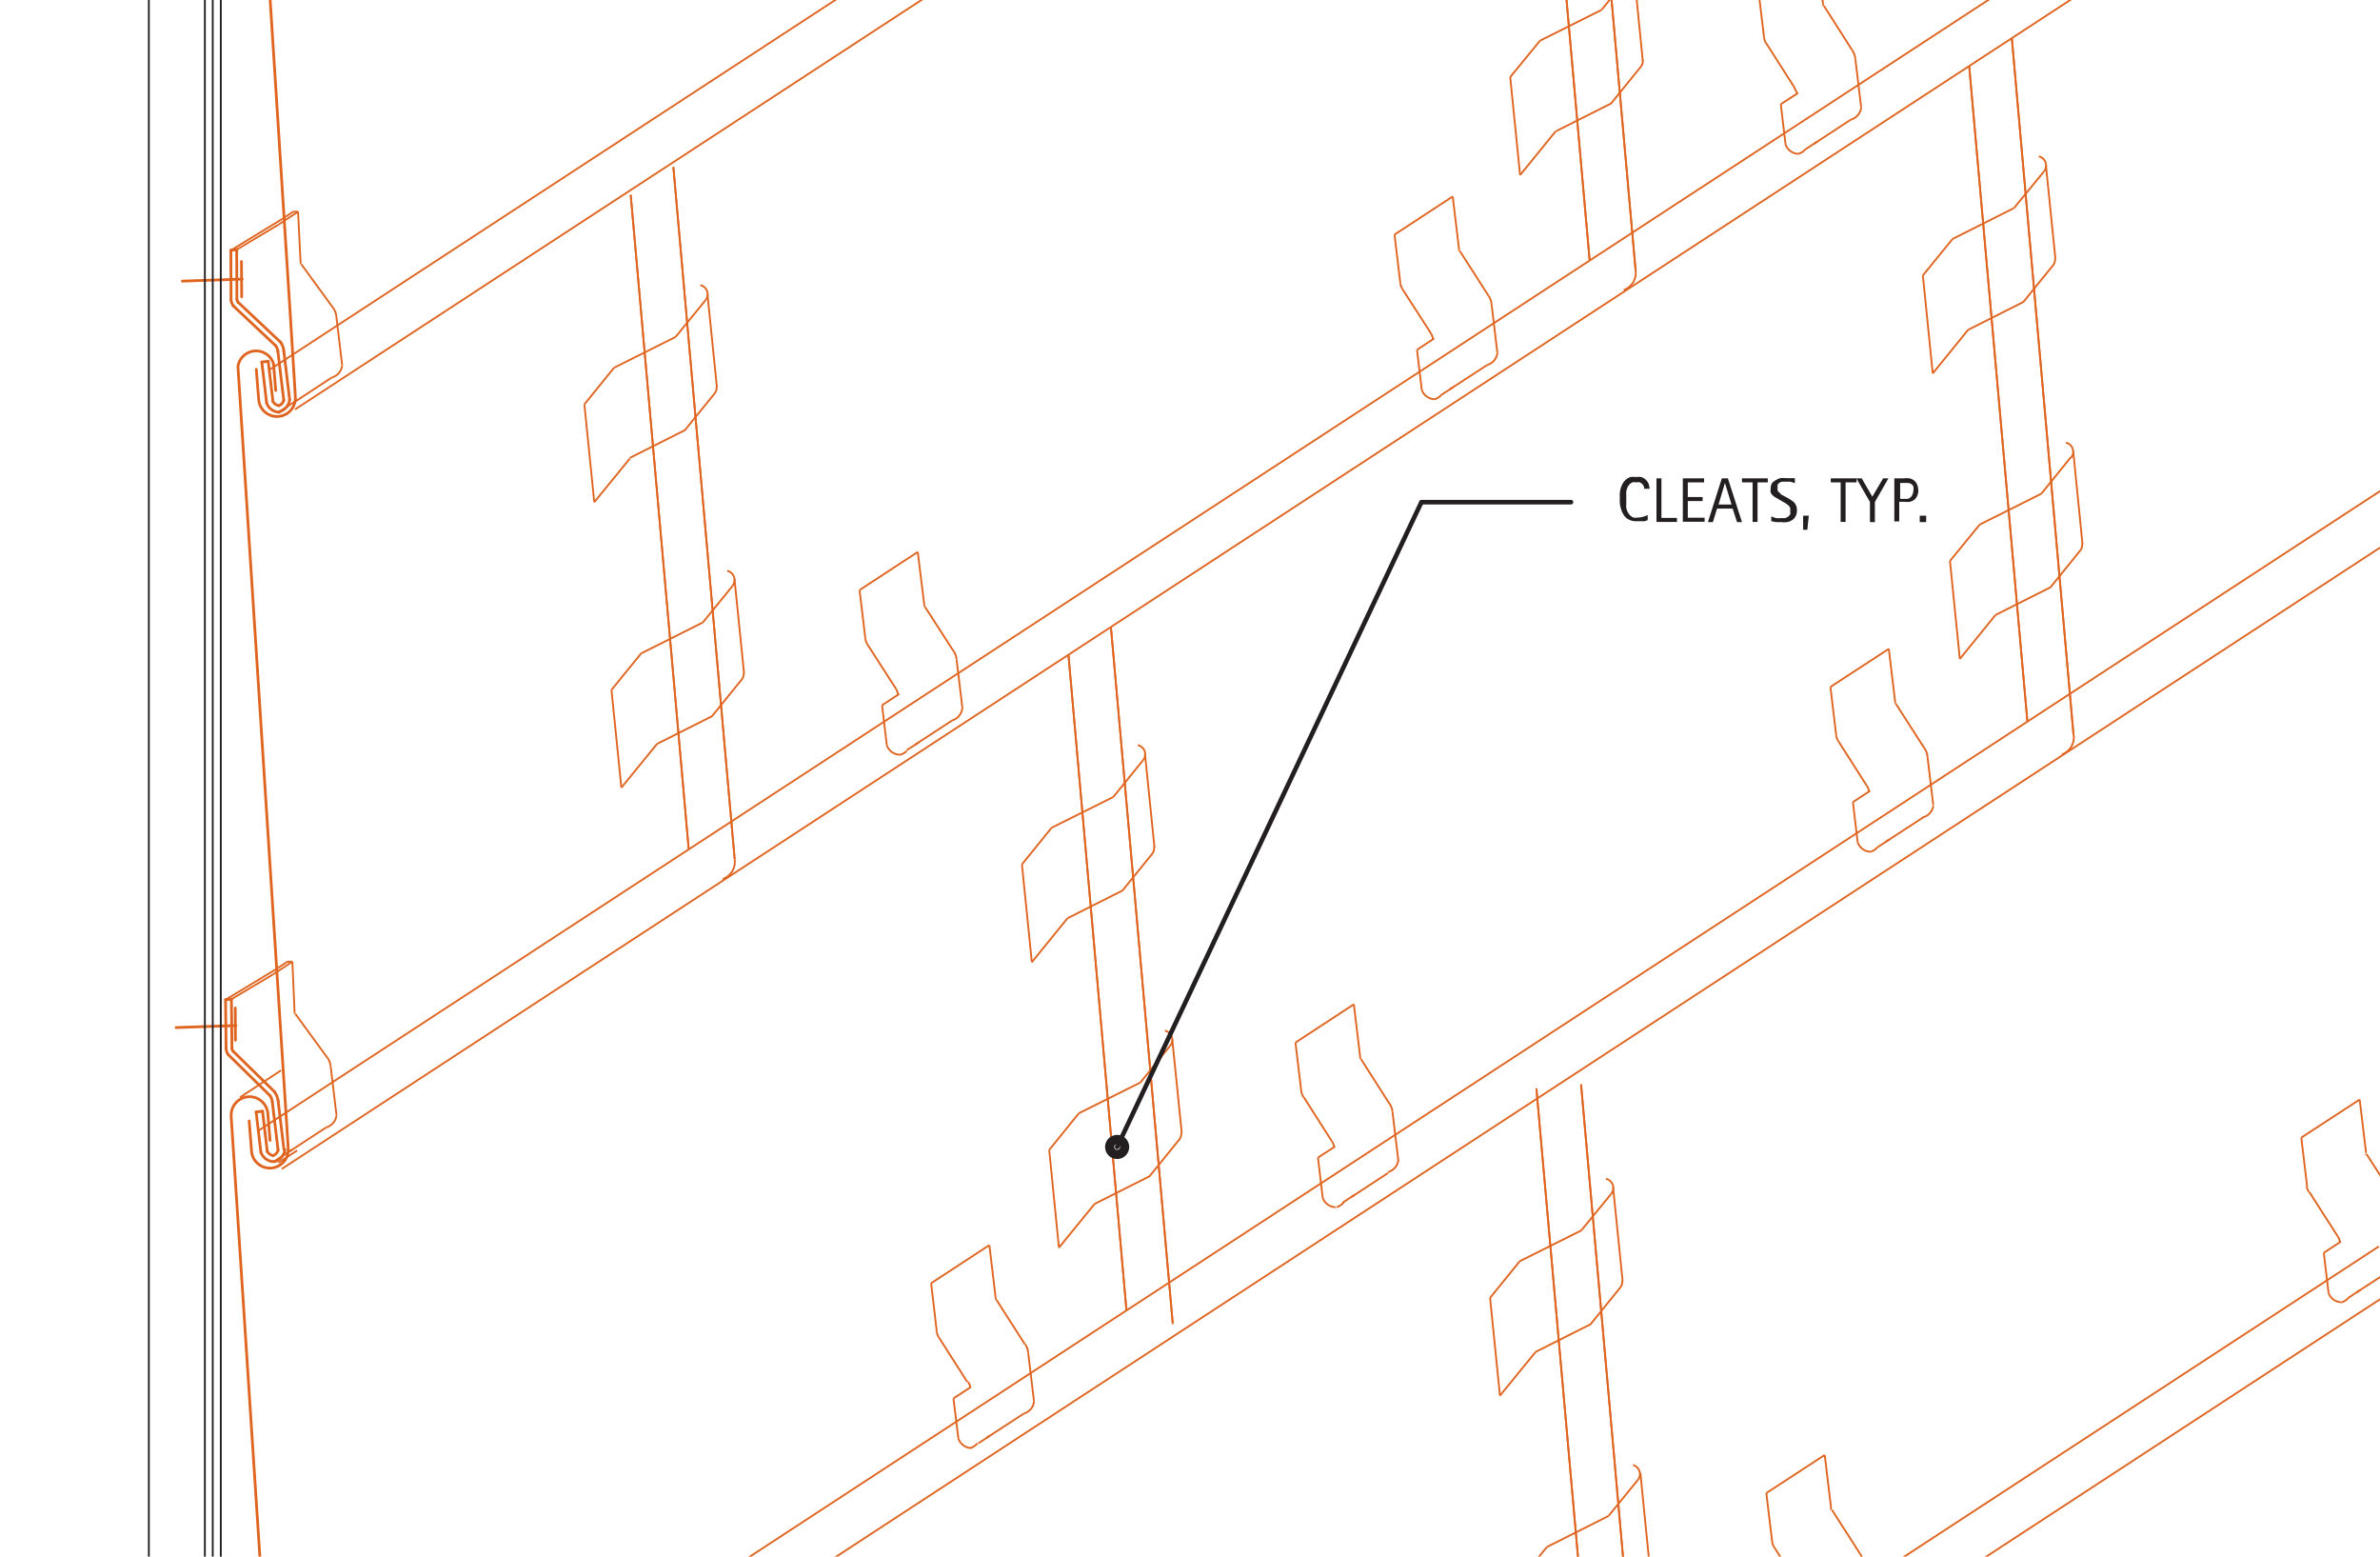 <svg id="18142384-2ff5-4905-8381-087a9b90074f" data-name="AXON-COPPER" xmlns="http://www.w3.org/2000/svg" viewBox="0 0 130 85"><defs><style>.\30 ca4c099-a9d6-49c7-a492-9af035eda0fd,.\35 f1f4814-093e-4d61-806e-53d20605326a,.\37 d580b4c-cdf6-4475-8dcb-5743bda62db5,.\39 e3eabb9-b7b4-461a-9982-61d9d0584c2e,.e662603e-9017-425b-8d10-97abbd889eae{fill:none;}.\30 ca4c099-a9d6-49c7-a492-9af035eda0fd,.\35 f1f4814-093e-4d61-806e-53d20605326a{stroke:#df6420;}.\35 f1f4814-093e-4d61-806e-53d20605326a{stroke-miterlimit:10;}.\35 f1f4814-093e-4d61-806e-53d20605326a,.\39 e3eabb9-b7b4-461a-9982-61d9d0584c2e{stroke-width:0.1px;}.\30 ca4c099-a9d6-49c7-a492-9af035eda0fd,.\37 d580b4c-cdf6-4475-8dcb-5743bda62db5,.\39 e3eabb9-b7b4-461a-9982-61d9d0584c2e,.e662603e-9017-425b-8d10-97abbd889eae{stroke-linecap:round;stroke-linejoin:round;}.\30 ca4c099-a9d6-49c7-a492-9af035eda0fd{stroke-width:0.15px;}.\30 ab9e70f-efaa-4317-b28f-263838006317{fill:#231f20;}.\37 d580b4c-cdf6-4475-8dcb-5743bda62db5,.\39 e3eabb9-b7b4-461a-9982-61d9d0584c2e,.e662603e-9017-425b-8d10-97abbd889eae{stroke:#231f20;}.e662603e-9017-425b-8d10-97abbd889eae{stroke-width:0.25px;}.\37 d580b4c-cdf6-4475-8dcb-5743bda62db5{stroke-width:0.5px;}</style></defs><title>wall-cladding-horizontal-flat-lock-systems.B.typical-axonometric</title><g id="7318a205-bfd2-4390-b826-1893a1cf58fe" data-name="LINE"><line class="5f1f4814-093e-4d61-806e-53d20605326a" x1="16.11" y1="22.36" x2="132.41" y2="-53.63"/></g><g id="791ce726-cbb0-4b0e-ad35-1bcb3ccbdeab" data-name="LINE"><line class="5f1f4814-093e-4d61-806e-53d20605326a" x1="14.77" y1="20.16" x2="131.07" y2="-55.83"/></g><g id="f4672b2a-5bbd-4aa8-905e-4abcae1e037c" data-name="LWPOLYLINE"><path class="5f1f4814-093e-4d61-806e-53d20605326a" d="M109,33.58l3-1.51,1.62-2a0.51,0.51,0,0,0,.11-0.39"/></g><g id="dac4089e-86fe-4026-b9fc-6240fbef74e5" data-name="LINE"><line class="5f1f4814-093e-4d61-806e-53d20605326a" x1="108.14" y1="28.64" x2="111.5" y2="26.96"/></g><g id="0e6db83a-97b3-4408-b59b-70c179efbb7d" data-name="LINE"><line class="5f1f4814-093e-4d61-806e-53d20605326a" x1="106.65" y1="13.05" x2="110.01" y2="11.36"/></g><g id="34e61ede-87bc-4724-9dd4-91a822ed8b67" data-name="LWPOLYLINE"><path class="5f1f4814-093e-4d61-806e-53d20605326a" d="M107.52,18l3-1.51,1.62-2a0.51,0.51,0,0,0,.11-0.39"/></g><g id="8f3339e5-48b1-461e-8cad-177b634a571d" data-name="LINE"><line class="5f1f4814-093e-4d61-806e-53d20605326a" x1="13.64" y1="144.05" x2="129.94" y2="68.06"/></g><g id="d7841bb1-f045-4258-acac-4c3b635198d1" data-name="LINE"><line class="5f1f4814-093e-4d61-806e-53d20605326a" x1="14.98" y1="146.1" x2="131.28" y2="70.11"/></g><g id="0f97aa2d-a61a-4fbf-9805-19190a8994dc" data-name="LINE"><line class="5f1f4814-093e-4d61-806e-53d20605326a" x1="15.39" y1="63.83" x2="131.69" y2="-12.16"/></g><g id="b9806fb9-6d68-48f0-aae1-90b7e967d442" data-name="LINE"><line class="5f1f4814-093e-4d61-806e-53d20605326a" x1="15.39" y1="104.79" x2="131.69" y2="28.8"/></g><g id="b6a1c472-0eea-4eeb-b85c-582c28591a86" data-name="LINE"><line class="5f1f4814-093e-4d61-806e-53d20605326a" x1="14.05" y1="102.58" x2="130.35" y2="26.59"/></g><g id="e8bd28d0-494d-48d2-afbd-3741c3981ecb" data-name="LINE"><line class="5f1f4814-093e-4d61-806e-53d20605326a" x1="14.05" y1="61.78" x2="130.35" y2="-14.21"/></g><g id="44210882-ab50-4139-8325-c613baf37576" data-name="LINE"><line class="5f1f4814-093e-4d61-806e-53d20605326a" x1="107.56" y1="3.6" x2="110.74" y2="39.4"/><line class="5f1f4814-093e-4d61-806e-53d20605326a" x1="107.56" y1="3.6" x2="110.74" y2="39.4"/></g><g id="6c64b3ff-13be-41a3-a746-b391840724d3" data-name="LINE"><line class="5f1f4814-093e-4d61-806e-53d20605326a" x1="83.92" y1="59.43" x2="87.21" y2="96.47"/><line class="5f1f4814-093e-4d61-806e-53d20605326a" x1="83.92" y1="59.43" x2="87.21" y2="96.47"/></g><g id="81b52dd6-bee8-4560-9422-88d8c5163b46" data-name="LINE"><line class="5f1f4814-093e-4d61-806e-53d20605326a" x1="86.36" y1="59.21" x2="89.72" y2="97.02"/><line class="5f1f4814-093e-4d61-806e-53d20605326a" x1="86.36" y1="59.21" x2="89.72" y2="97.02"/></g><g id="c9bf273d-6a4a-492a-873d-46e7bbed76dc" data-name="ARC"><path class="5f1f4814-093e-4d61-806e-53d20605326a" d="M39.48,48a1,1,0,0,0,.65-1.07"/></g><g id="d6c4b575-9762-4186-8fa6-a9950120bcc8" data-name="LINE"><line class="5f1f4814-093e-4d61-806e-53d20605326a" x1="36.78" y1="9.12" x2="40.13" y2="46.92"/><line class="5f1f4814-093e-4d61-806e-53d20605326a" x1="36.78" y1="9.12" x2="40.13" y2="46.92"/></g><g id="6a0201fe-102e-4556-97d0-5f336671405d" data-name="LINE"><line class="5f1f4814-093e-4d61-806e-53d20605326a" x1="34.45" y1="10.64" x2="37.62" y2="46.38"/><line class="5f1f4814-093e-4d61-806e-53d20605326a" x1="34.45" y1="10.64" x2="37.62" y2="46.38"/></g><g id="518de05f-a3e5-4f36-9216-a944d6e4f481" data-name="LINE"><line class="5f1f4814-093e-4d61-806e-53d20605326a" x1="60.68" y1="34.24" x2="64.06" y2="72.29"/><line class="5f1f4814-093e-4d61-806e-53d20605326a" x1="60.68" y1="34.24" x2="64.06" y2="72.29"/></g><g id="c1147d13-a526-4009-929f-027ee696e826" data-name="LINE"><line class="5f1f4814-093e-4d61-806e-53d20605326a" x1="58.36" y1="35.75" x2="61.53" y2="71.56"/><line class="5f1f4814-093e-4d61-806e-53d20605326a" x1="58.36" y1="35.75" x2="61.53" y2="71.56"/></g><g id="729681e1-25f1-4ad2-a705-b379e01b4ba7" data-name="LINE"><line class="5f1f4814-093e-4d61-806e-53d20605326a" x1="85.98" y1="-23.03" x2="89.34" y2="14.77"/><line class="5f1f4814-093e-4d61-806e-53d20605326a" x1="85.98" y1="-23.03" x2="89.34" y2="14.77"/></g><g id="e63a6bc4-8dab-4155-83aa-66bb55190724" data-name="ARC"><path class="5f1f4814-093e-4d61-806e-53d20605326a" d="M88.69,15.84a1,1,0,0,0,.65-1.07"/></g><g id="6ff8bd56-94fe-4dfc-8809-fb39a11351fd" data-name="LINE"><line class="5f1f4814-093e-4d61-806e-53d20605326a" x1="83.54" y1="-22.82" x2="86.83" y2="14.22"/><line class="5f1f4814-093e-4d61-806e-53d20605326a" x1="83.54" y1="-22.82" x2="86.83" y2="14.22"/></g><g id="cf42bdec-a7e4-4adf-9709-adc564b79dc0" data-name="LINE"><line class="5f1f4814-093e-4d61-806e-53d20605326a" x1="15.26" y1="22.48" x2="16.29" y2="21.81"/></g><g id="4e9d9918-7a2a-48bb-8a6f-80254364eb3c" data-name="LINE"><line class="5f1f4814-093e-4d61-806e-53d20605326a" x1="32.46" y1="27.42" x2="31.92" y2="22.08"/></g><g id="89ddbce1-6455-415a-bf40-c34eab2e8706" data-name="LWPOLYLINE"><path class="5f1f4814-093e-4d61-806e-53d20605326a" d="M34.41,25l3-1.51,1.62-2a0.51,0.51,0,0,0,.11-0.39"/></g><g id="a4e8f591-1718-4b3a-9c83-1fe458e0ea60" data-name="LINE"><line class="5f1f4814-093e-4d61-806e-53d20605326a" x1="12.32" y1="54.59" x2="15.1" y2="52.91"/></g><g id="52cc525f-8a72-48fb-85d7-97f7a2829577" data-name="LINE"><line class="5f1f4814-093e-4d61-806e-53d20605326a" x1="12.64" y1="54.56" x2="14.91" y2="53.21"/></g><g id="8c44407d-65ad-47c1-be78-52cf1312f025" data-name="LINE"><line class="5f1f4814-093e-4d61-806e-53d20605326a" x1="13.11" y1="59.92" x2="15.35" y2="58.45"/></g><g id="6b960dbe-6ae4-4aaa-afa0-6fc7d9ad7403" data-name="LINE"><line class="5f1f4814-093e-4d61-806e-53d20605326a" x1="18.38" y1="60.89" x2="18.06" y2="58.22"/></g><g id="dc60b702-ff92-42b0-8f07-ded4ff49bb5a" data-name="LINE"><line class="5f1f4814-093e-4d61-806e-53d20605326a" x1="15.79" y1="62.89" x2="17.82" y2="61.56"/></g><g id="4110d9b7-36e5-4f38-b277-a6b9ae4d3b3f" data-name="ARC"><path class="5f1f4814-093e-4d61-806e-53d20605326a" d="M17.82,61.56a0.77,0.77,0,0,0,.56-0.66"/></g><g id="a0f212d0-d9fb-4e1f-b9c9-ee7a592cef12" data-name="LINE"><line class="5f1f4814-093e-4d61-806e-53d20605326a" x1="14.95" y1="63.43" x2="15.98" y2="62.76"/></g><g id="f41d440c-9f3a-4709-bee1-0d8effff22c2" data-name="LINE"><line class="5f1f4814-093e-4d61-806e-53d20605326a" x1="15.21" y1="63.49" x2="16.23" y2="62.82"/></g><g id="9c4739b8-e8e1-4b62-8690-04a5a65bcee2" data-name="LINE"><line class="5f1f4814-093e-4d61-806e-53d20605326a" x1="15.97" y1="52.51" x2="15.7" y2="52.51"/></g><g id="ebb5666d-6120-4f80-970c-aff4365ed283" data-name="LINE"><line class="5f1f4814-093e-4d61-806e-53d20605326a" x1="15.1" y1="52.91" x2="15.7" y2="52.51"/></g><g id="03965231-9c8f-461d-9d88-3f04776b58b4" data-name="ARC"><path class="5f1f4814-093e-4d61-806e-53d20605326a" d="M16.09,55.29l0,0.07"/></g><g id="406640f0-8f20-475d-bf45-71aae0a6d4a3" data-name="LINE"><line class="5f1f4814-093e-4d61-806e-53d20605326a" x1="16.09" y1="55.29" x2="15.97" y2="52.51"/></g><g id="689e8ae2-fc26-4ecc-8cbf-ad5027ed3c5a" data-name="LINE"><line class="5f1f4814-093e-4d61-806e-53d20605326a" x1="14.91" y1="53.21" x2="15.97" y2="52.51"/></g><g id="d713e8d9-d981-47b5-abda-8810c6742897" data-name="ARC"><path class="5f1f4814-093e-4d61-806e-53d20605326a" d="M18.06,58.22a1,1,0,0,0-.17-0.46"/></g><g id="91a312b8-ebba-42a0-b209-91944db502f7" data-name="LINE"><line class="5f1f4814-093e-4d61-806e-53d20605326a" x1="17.89" y1="57.77" x2="16.13" y2="55.36"/></g><g id="5f91ac2e-5f6d-4ceb-ba8f-7ac5938b5054" data-name="LWPOLYLINE"><line class="5f1f4814-093e-4d61-806e-53d20605326a" x1="40.12" y1="31.63" x2="40.64" y2="36.75"/></g><g id="9abb1015-4379-48ac-8ef6-8ea94a7e7075" data-name="LINE"><line class="5f1f4814-093e-4d61-806e-53d20605326a" x1="35.02" y1="35.68" x2="38.39" y2="33.99"/></g><g id="67ed6a56-255f-469b-bfe0-146c3f47eaa9" data-name="LWPOLYLINE"><path class="5f1f4814-093e-4d61-806e-53d20605326a" d="M35.89,40.62l3-1.51,1.62-2a0.51,0.51,0,0,0,.11-0.39"/></g><g id="fd311ddf-6167-4a11-8087-4f4392d2bf71" data-name="LINE"><line class="5f1f4814-093e-4d61-806e-53d20605326a" x1="33.4" y1="37.67" x2="35.02" y2="35.68"/></g><g id="61519365-ac2b-4edb-9ca5-98584883fbb1" data-name="LINE"><line class="5f1f4814-093e-4d61-806e-53d20605326a" x1="35.89" y1="40.62" x2="33.94" y2="43.01"/></g><g id="9f40aba7-1eac-4897-8c46-22bc0434377e" data-name="LINE"><line class="5f1f4814-093e-4d61-806e-53d20605326a" x1="33.94" y1="43.01" x2="33.4" y2="37.67"/></g><g id="03bce5f5-6a52-4812-a58e-dacc67c6524e" data-name="LINE"><line class="5f1f4814-093e-4d61-806e-53d20605326a" x1="34.41" y1="25.03" x2="32.46" y2="27.42"/></g><g id="069fee93-6d5c-4568-b9ca-52d8bcf90944" data-name="ARC"><path class="5f1f4814-093e-4d61-806e-53d20605326a" d="M40,32a0.51,0.51,0,0,0-.28-0.83"/></g><g id="bfbe46b7-7e21-4ab3-b39a-c21166596c73" data-name="LINE"><line class="5f1f4814-093e-4d61-806e-53d20605326a" x1="38.39" y1="33.99" x2="40.01" y2="32"/></g><g id="9f95a6ae-d3e0-4178-ac8c-5bc34e2a388b" data-name="LINE"><line class="5f1f4814-093e-4d61-806e-53d20605326a" x1="54.39" y1="70.91" x2="54.04" y2="67.99"/></g><g id="324ee04e-49c7-476e-a8ce-54ee9c02119e" data-name="LINE"><line class="5f1f4814-093e-4d61-806e-53d20605326a" x1="50.86" y1="70.07" x2="51.17" y2="72.73"/></g><g id="8ad823ad-feec-4e7d-b398-e76bd426b1e4" data-name="LWPOLYLINE"><path class="5f1f4814-093e-4d61-806e-53d20605326a" d="M83.88,73.82l3-1.51,1.62-2a0.51,0.51,0,0,0,.11-0.39"/></g><g id="b80b6b21-a86a-446e-80d4-cd2d3a9b2a92" data-name="LINE"><line class="5f1f4814-093e-4d61-806e-53d20605326a" x1="81.39" y1="70.87" x2="83.01" y2="68.87"/></g><g id="66b81266-ded6-4c98-af5d-b19a0c9bc4ef" data-name="LINE"><line class="5f1f4814-093e-4d61-806e-53d20605326a" x1="53.88" y1="78.52" x2="55.92" y2="77.19"/></g><g id="077f3f69-cb76-49db-8cc6-4e4d486ff2b1" data-name="LINE"><line class="5f1f4814-093e-4d61-806e-53d20605326a" x1="53.44" y1="78.81" x2="54.07" y2="78.4"/></g><g id="92bf9bf3-13eb-4149-bac0-8e78ec2344c8" data-name="ARC"><path class="5f1f4814-093e-4d61-806e-53d20605326a" d="M51.17,72.73a0.68,0.68,0,0,0,.12.31"/></g><g id="8931077a-2d87-40b8-b39c-0cff9095da4c" data-name="ARC"><path class="5f1f4814-093e-4d61-806e-53d20605326a" d="M53,75.77a0.68,0.68,0,0,0-.12-0.31"/></g><g id="ff05dc19-57c4-491a-957f-a1e938f88080" data-name="LINE"><line class="5f1f4814-093e-4d61-806e-53d20605326a" x1="52.08" y1="76.36" x2="53.03" y2="75.74"/></g><g id="25e45767-da99-4303-ba15-cd24af3c7bff" data-name="ARC"><path class="5f1f4814-093e-4d61-806e-53d20605326a" d="M53,79.07a0.77,0.77,0,0,0,.39-0.26"/></g><g id="3f892e68-7ae9-4498-976e-e0f535f13249" data-name="ARC"><path class="5f1f4814-093e-4d61-806e-53d20605326a" d="M52.35,78.56a0.77,0.77,0,0,0,.7.51"/></g><g id="9a7de021-8644-4516-bf7a-b1e115a97c7c" data-name="LINE"><line class="5f1f4814-093e-4d61-806e-53d20605326a" x1="52.08" y1="76.36" x2="52.35" y2="78.56"/></g><g id="0f79a65a-9d24-403f-b1b0-d4c3c4bf8e4b" data-name="LINE"><line class="5f1f4814-093e-4d61-806e-53d20605326a" x1="51.29" y1="73.04" x2="52.84" y2="75.47"/></g><g id="b3558073-09c3-4455-b210-f75bd368fbac" data-name="LINE"><line class="5f1f4814-093e-4d61-806e-53d20605326a" x1="55.98" y1="73.4" x2="54.43" y2="70.98"/></g><g id="fdfb3afc-96e6-459d-9dea-565caa39b676" data-name="ARC"><path class="5f1f4814-093e-4d61-806e-53d20605326a" d="M56.16,73.86A1,1,0,0,0,56,73.4"/></g><g id="728a8d34-a52a-438f-b04e-719e847e1ffe" data-name="ARC"><path class="5f1f4814-093e-4d61-806e-53d20605326a" d="M54.39,70.91l0,0.07"/></g><g id="132ffc32-bbfe-4679-870a-067c95afcee8" data-name="ARC"><path class="5f1f4814-093e-4d61-806e-53d20605326a" d="M55.92,77.19a0.77,0.77,0,0,0,.56-0.66"/></g><g id="8d280e4d-496a-41f9-97a8-39d3e0245906" data-name="LINE"><line class="5f1f4814-093e-4d61-806e-53d20605326a" x1="56.48" y1="76.53" x2="56.16" y2="73.86"/></g><g id="ccb14668-70d7-42da-8da7-f3fd5e3d2440" data-name="LWPOLYLINE"><line class="5f1f4814-093e-4d61-806e-53d20605326a" x1="89.6" y1="80.42" x2="90.11" y2="85.54"/></g><g id="793ae6a7-df01-4d1e-b21a-215a5fc961df" data-name="LINE"><line class="5f1f4814-093e-4d61-806e-53d20605326a" x1="87.86" y1="82.78" x2="89.48" y2="80.79"/></g><g id="69177de1-ef53-483e-8b42-13473dc6d91b" data-name="LINE"><line class="5f1f4814-093e-4d61-806e-53d20605326a" x1="84.5" y1="84.47" x2="87.86" y2="82.78"/></g><g id="2828a699-6c31-4d49-ba1f-f0b962b71171" data-name="LINE"><line class="5f1f4814-093e-4d61-806e-53d20605326a" x1="82.87" y1="86.46" x2="84.5" y2="84.47"/></g><g id="29f1614e-b1f0-4b61-a86f-8fc7d685b3c7" data-name="LINE"><line class="5f1f4814-093e-4d61-806e-53d20605326a" x1="81.93" y1="76.21" x2="81.39" y2="70.87"/></g><g id="e1b6d209-9147-4e61-ae54-38e8bce58cfa" data-name="LINE"><line class="5f1f4814-093e-4d61-806e-53d20605326a" x1="83.88" y1="73.82" x2="81.93" y2="76.21"/></g><g id="cee3696f-7763-42dc-bf34-4077182759b8" data-name="ARC"><path class="5f1f4814-093e-4d61-806e-53d20605326a" d="M89.48,80.79A0.51,0.51,0,0,0,89.2,80"/></g><g id="411c244a-d75a-4f8d-b311-87178c50cdf2" data-name="LINE"><line class="5f1f4814-093e-4d61-806e-53d20605326a" x1="100.02" y1="82.37" x2="99.67" y2="79.45"/></g><g id="26a01bb9-2fc1-47fb-960f-2adcae57d06f" data-name="LINE"><line class="5f1f4814-093e-4d61-806e-53d20605326a" x1="96.48" y1="81.53" x2="96.8" y2="84.19"/></g><g id="1016fdb8-7e4d-4230-90b9-a47359e8cac6" data-name="LINE"><line class="5f1f4814-093e-4d61-806e-53d20605326a" x1="101.61" y1="84.86" x2="100.06" y2="82.44"/></g><g id="413da55e-5db1-469b-a940-189554143035" data-name="ARC"><path class="5f1f4814-093e-4d61-806e-53d20605326a" d="M100,82.37l0,0.07"/></g><g id="b8b09bab-9e3e-4b94-b2c7-204f2aef75cf" data-name="ARC"><path class="5f1f4814-093e-4d61-806e-53d20605326a" d="M96.8,84.19a0.68,0.68,0,0,0,.12.31"/></g><g id="0bb2cace-9a9e-47a3-a39b-0086f73a98b1" data-name="LINE"><line class="5f1f4814-093e-4d61-806e-53d20605326a" x1="96.92" y1="84.5" x2="98.47" y2="86.93"/></g><g id="93cb4c26-1100-4cf9-a259-2f804ecd6832" data-name="ARC"><path class="5f1f4814-093e-4d61-806e-53d20605326a" d="M101.78,85.32a1,1,0,0,0-.17-0.46"/></g><g id="a8099056-8aae-456d-badc-f535f723922c" data-name="LINE"><line class="5f1f4814-093e-4d61-806e-53d20605326a" x1="96.48" y1="81.53" x2="99.67" y2="79.45"/></g><g id="b5fc8c4c-79dd-44c6-8359-20e5e9f102b8" data-name="LINE"><line class="5f1f4814-093e-4d61-806e-53d20605326a" x1="55.82" y1="47.2" x2="57.44" y2="45.2"/></g><g id="2117d0c0-460d-4732-8b59-42681ea506b2" data-name="LWPOLYLINE"><path class="5f1f4814-093e-4d61-806e-53d20605326a" d="M58.31,50.14l3-1.51,1.62-2a0.51,0.51,0,0,0,.11-0.39"/></g><g id="052f5f05-674a-46d6-9aef-e5cfcb25a325" data-name="LWPOLYLINE"><path class="5f1f4814-093e-4d61-806e-53d20605326a" d="M59.79,65.74l3-1.51,1.62-2a0.51,0.51,0,0,0,.11-0.39"/></g><g id="009240c5-56e2-4333-95c3-5348aab7f774" data-name="LINE"><line class="5f1f4814-093e-4d61-806e-53d20605326a" x1="58.93" y1="60.79" x2="62.29" y2="59.11"/></g><g id="3337b69b-2c1a-4a1f-9455-ee64a2d8f710" data-name="LINE"><line class="5f1f4814-093e-4d61-806e-53d20605326a" x1="50.86" y1="70.07" x2="54.04" y2="67.99"/></g><g id="fa6df0f6-8e75-4e57-8712-b9fb56794492" data-name="LINE"><line class="5f1f4814-093e-4d61-806e-53d20605326a" x1="57.84" y1="68.13" x2="57.31" y2="62.79"/></g><g id="723c31da-aba0-470c-9a6b-0081a5fcc1fc" data-name="LINE"><line class="5f1f4814-093e-4d61-806e-53d20605326a" x1="59.79" y1="65.74" x2="57.84" y2="68.13"/></g><g id="368f4279-e406-4aa5-bdcb-9eb385153950" data-name="LINE"><line class="5f1f4814-093e-4d61-806e-53d20605326a" x1="57.31" y1="62.79" x2="58.93" y2="60.79"/></g><g id="cc38201a-d48d-4d86-91f9-5488afd0344b" data-name="LINE"><line class="5f1f4814-093e-4d61-806e-53d20605326a" x1="58.31" y1="50.14" x2="56.36" y2="52.54"/></g><g id="d2f8f63b-fbfd-4551-8d5d-b134a8365763" data-name="LINE"><line class="5f1f4814-093e-4d61-806e-53d20605326a" x1="56.36" y1="52.54" x2="55.82" y2="47.2"/></g><g id="798706cc-2ebe-402f-8d33-9c1163dac08d" data-name="LINE"><line class="5f1f4814-093e-4d61-806e-53d20605326a" x1="75.89" y1="60.26" x2="74.34" y2="57.83"/></g><g id="44a22fc0-7ff3-496d-8c52-c87c6cb1d386" data-name="LINE"><line class="5f1f4814-093e-4d61-806e-53d20605326a" x1="70.76" y1="56.93" x2="71.08" y2="59.59"/></g><g id="8301ce01-df0d-4c46-b7a4-2241e00e0296" data-name="LINE"><line class="5f1f4814-093e-4d61-806e-53d20605326a" x1="62.29" y1="59.11" x2="63.91" y2="57.11"/></g><g id="84647c0b-4902-43fb-8ca2-b028c7a8d88e" data-name="LWPOLYLINE"><line class="5f1f4814-093e-4d61-806e-53d20605326a" x1="64.03" y1="56.75" x2="64.55" y2="61.87"/></g><g id="8dd55777-a84d-420d-ac84-c01702a881a3" data-name="ARC"><path class="5f1f4814-093e-4d61-806e-53d20605326a" d="M76.06,60.71a1,1,0,0,0-.17-0.46"/></g><g id="8cc8c611-7039-44c4-8bce-faf8f3deffd5" data-name="ARC"><path class="5f1f4814-093e-4d61-806e-53d20605326a" d="M71.08,59.59a0.68,0.68,0,0,0,.12.31"/></g><g id="6e2038c1-d6a4-46a1-a15e-8a68bf687b65" data-name="ARC"><path class="5f1f4814-093e-4d61-806e-53d20605326a" d="M75.82,64a0.77,0.77,0,0,0,.56-0.66"/></g><g id="1d2e7eaa-46dc-428d-b885-05bebb92a159" data-name="LINE"><line class="5f1f4814-093e-4d61-806e-53d20605326a" x1="71.99" y1="63.21" x2="72.25" y2="65.41"/></g><g id="74c49b8a-664c-400f-8abe-a6bd843e8933" data-name="ARC"><path class="5f1f4814-093e-4d61-806e-53d20605326a" d="M72.25,65.41a0.77,0.77,0,0,0,.7.51"/></g><g id="38ffb6b3-9c94-4379-bcc6-54029c69d18b" data-name="ARC"><path class="5f1f4814-093e-4d61-806e-53d20605326a" d="M73,65.92a0.77,0.77,0,0,0,.39-0.26"/></g><g id="f2d132bf-e988-483a-b82b-bc5f9dccd2bc" data-name="LINE"><line class="5f1f4814-093e-4d61-806e-53d20605326a" x1="71.99" y1="63.21" x2="72.93" y2="62.6"/></g><g id="1e5b2ebf-a667-45d2-a37d-053bce67a046" data-name="ARC"><path class="5f1f4814-093e-4d61-806e-53d20605326a" d="M72.87,62.63a0.68,0.68,0,0,0-.12-0.31"/></g><g id="c65c4e29-89a2-466a-b18f-71f2a7830ee2" data-name="LINE"><line class="5f1f4814-093e-4d61-806e-53d20605326a" x1="73.34" y1="65.67" x2="73.98" y2="65.25"/></g><g id="b7934e4d-4c03-4a24-bf8a-39d21198ae4e" data-name="LINE"><line class="5f1f4814-093e-4d61-806e-53d20605326a" x1="73.79" y1="65.38" x2="75.82" y2="64.05"/></g><g id="b1b2776c-3826-44f0-8abc-c28478039332" data-name="LINE"><line class="5f1f4814-093e-4d61-806e-53d20605326a" x1="76.38" y1="63.38" x2="76.06" y2="60.71"/></g><g id="fde0008d-3f92-4955-8591-3cfc6d17b5ae" data-name="LINE"><line class="5f1f4814-093e-4d61-806e-53d20605326a" x1="71.2" y1="59.89" x2="72.75" y2="62.32"/></g><g id="9cc7165a-9635-4282-876b-b158870aaf08" data-name="ARC"><path class="5f1f4814-093e-4d61-806e-53d20605326a" d="M63.91,57.11a0.51,0.51,0,0,0-.28-0.83"/></g><g id="2318ae01-a09b-483c-bbe2-9bc4c7a4df4b" data-name="LINE"><line class="5f1f4814-093e-4d61-806e-53d20605326a" x1="74.3" y1="57.76" x2="73.95" y2="54.84"/></g><g id="408f7e3e-f3a4-46d1-b0f2-833cdea48f7d" data-name="ARC"><path class="5f1f4814-093e-4d61-806e-53d20605326a" d="M74.3,57.76l0,0.07"/></g><g id="e577bc7b-5355-4aee-bef3-4f02da2b64c7" data-name="LINE"><line class="5f1f4814-093e-4d61-806e-53d20605326a" x1="70.76" y1="56.93" x2="73.95" y2="54.84"/></g><g id="a1d88364-d4c8-4308-bdc9-5c0ad8d46c36" data-name="LINE"><line class="5f1f4814-093e-4d61-806e-53d20605326a" x1="74.23" y1="54.29" x2="74.23" y2="54.29"/></g><g id="8580e8da-5df9-4b13-b2a4-b01515c7980c" data-name="LINE"><line class="5f1f4814-093e-4d61-806e-53d20605326a" x1="60.81" y1="43.52" x2="62.43" y2="41.52"/></g><g id="40fd6a02-36e7-4254-974a-6e74910d4e7a" data-name="LINE"><line class="5f1f4814-093e-4d61-806e-53d20605326a" x1="52.08" y1="35.55" x2="50.52" y2="33.13"/></g><g id="3385c8bf-329f-4ba5-b767-2924b5df2bd1" data-name="LINE"><line class="5f1f4814-093e-4d61-806e-53d20605326a" x1="46.95" y1="32.22" x2="47.27" y2="34.88"/></g><g id="cbf7c528-6ec1-4614-aa39-d88f5354514c" data-name="ARC"><path class="5f1f4814-093e-4d61-806e-53d20605326a" d="M52.25,36a1,1,0,0,0-.17-0.46"/></g><g id="dfd7c64c-e28e-48a9-838b-65ab6ef5f308" data-name="ARC"><path class="5f1f4814-093e-4d61-806e-53d20605326a" d="M47.27,34.88a0.68,0.68,0,0,0,.12.31"/></g><g id="ff7b32bc-6f83-4432-98ff-6a31efbf1778" data-name="ARC"><path class="5f1f4814-093e-4d61-806e-53d20605326a" d="M52,39.34a0.77,0.77,0,0,0,.56-0.66"/></g><g id="47d18f22-2688-46f5-a9b4-52b37d14d4c1" data-name="LINE"><line class="5f1f4814-093e-4d61-806e-53d20605326a" x1="48.18" y1="38.51" x2="48.44" y2="40.7"/></g><g id="ce170cd2-fdce-425d-88c9-397c1da43632" data-name="ARC"><path class="5f1f4814-093e-4d61-806e-53d20605326a" d="M48.44,40.7a0.77,0.77,0,0,0,.7.51"/></g><g id="73ce6e82-466c-4c06-a98f-e16bc3605a58" data-name="ARC"><path class="5f1f4814-093e-4d61-806e-53d20605326a" d="M49.14,41.22A0.77,0.77,0,0,0,49.53,41"/></g><g id="df3a918e-9b1a-4960-8bab-7db86c477357" data-name="LINE"><line class="5f1f4814-093e-4d61-806e-53d20605326a" x1="48.18" y1="38.51" x2="49.12" y2="37.89"/></g><g id="43b040a9-fb97-40c3-98ba-4b35cb093215" data-name="ARC"><path class="5f1f4814-093e-4d61-806e-53d20605326a" d="M49.05,37.92a0.68,0.68,0,0,0-.12-0.31"/></g><g id="ecc5f3ec-f71e-45b1-b593-45b61a081f7d" data-name="LINE"><line class="5f1f4814-093e-4d61-806e-53d20605326a" x1="49.53" y1="40.96" x2="50.17" y2="40.55"/></g><g id="661812db-b563-49d4-bada-bb9fbb2fb9c0" data-name="LINE"><line class="5f1f4814-093e-4d61-806e-53d20605326a" x1="49.97" y1="40.67" x2="52.01" y2="39.34"/></g><g id="4802d11c-20fb-443f-b6ce-55a50daf1a31" data-name="LINE"><line class="5f1f4814-093e-4d61-806e-53d20605326a" x1="52.57" y1="38.68" x2="52.25" y2="36.01"/></g><g id="9bab41bf-ada7-49f1-9b99-ccac8e9c964c" data-name="LINE"><line class="5f1f4814-093e-4d61-806e-53d20605326a" x1="47.38" y1="35.19" x2="48.94" y2="37.61"/></g><g id="2055910c-702a-45d3-b584-4f6035703da9" data-name="LINE"><line class="5f1f4814-093e-4d61-806e-53d20605326a" x1="57.44" y1="45.2" x2="60.81" y2="43.52"/></g><g id="fbf90a82-b891-4347-80dd-8ed0f9e03dd6" data-name="LINE"><line class="5f1f4814-093e-4d61-806e-53d20605326a" x1="50.49" y1="33.06" x2="50.13" y2="30.14"/></g><g id="d9e04523-85ad-49d0-bf9e-10b4592813db" data-name="ARC"><path class="5f1f4814-093e-4d61-806e-53d20605326a" d="M50.49,33.06l0,0.07"/></g><g id="59aff169-0501-4ff4-915e-4e912bae1e70" data-name="LINE"><line class="5f1f4814-093e-4d61-806e-53d20605326a" x1="46.95" y1="32.22" x2="50.13" y2="30.14"/></g><g id="041da747-e4a4-4a77-ad62-225efcc5790d" data-name="LWPOLYLINE"><line class="5f1f4814-093e-4d61-806e-53d20605326a" x1="62.54" y1="41.16" x2="63.06" y2="46.28"/></g><g id="81daf4f8-ccb0-4590-9244-9383d91a5e03" data-name="ARC"><path class="5f1f4814-093e-4d61-806e-53d20605326a" d="M62.43,41.52a0.51,0.51,0,0,0-.28-0.83"/></g><g id="896ea0a8-32eb-428f-931f-32a614dcd329" data-name="ARC"><path class="5f1f4814-093e-4d61-806e-53d20605326a" d="M101.47,46a0.77,0.77,0,0,0,.7.51"/></g><g id="8d3c2627-2882-4e20-acfc-2599b01d2847" data-name="ARC"><path class="5f1f4814-093e-4d61-806e-53d20605326a" d="M102.17,46.51a0.77,0.77,0,0,0,.39-0.26"/></g><g id="457a4c0a-176d-4587-82e8-2de92935a8c7" data-name="LINE"><line class="5f1f4814-093e-4d61-806e-53d20605326a" x1="83.01" y1="68.87" x2="86.37" y2="67.19"/></g><g id="551feeab-bead-4480-b569-7f0a4f29db73" data-name="ARC"><path class="5f1f4814-093e-4d61-806e-53d20605326a" d="M88,65.2a0.51,0.51,0,0,0-.28-0.83"/></g><g id="4bd7771a-9b47-466b-b5f7-c317fb763775" data-name="LINE"><line class="5f1f4814-093e-4d61-806e-53d20605326a" x1="86.37" y1="67.19" x2="88" y2="65.2"/></g><g id="94b61380-bf02-452f-9cd1-39020badcb6c" data-name="LWPOLYLINE"><line class="5f1f4814-093e-4d61-806e-53d20605326a" x1="88.11" y1="64.83" x2="88.63" y2="69.95"/></g><g id="d5c8d490-6b34-4796-84cd-3cd87bde2966" data-name="LINE"><line class="5f1f4814-093e-4d61-806e-53d20605326a" x1="107.05" y1="35.98" x2="106.51" y2="30.63"/></g><g id="637a1754-46c5-4fed-b3ab-c94b5f5f5a01" data-name="LINE"><line class="5f1f4814-093e-4d61-806e-53d20605326a" x1="109" y1="33.58" x2="107.05" y2="35.98"/></g><g id="336333ab-6409-46ff-8753-1225d7f91418" data-name="LINE"><line class="5f1f4814-093e-4d61-806e-53d20605326a" x1="99.98" y1="37.51" x2="103.17" y2="35.43"/></g><g id="a4f3170b-12db-454b-a2b3-a66f09276c36" data-name="LINE"><line class="5f1f4814-093e-4d61-806e-53d20605326a" x1="101.21" y1="43.8" x2="101.47" y2="46"/></g><g id="5a5f961d-7897-4ed9-90f8-e7eed4734769" data-name="LINE"><line class="5f1f4814-093e-4d61-806e-53d20605326a" x1="101.21" y1="43.8" x2="102.15" y2="43.18"/></g><g id="c2710502-858e-4045-9f00-74b2c5d1f394" data-name="LINE"><line class="5f1f4814-093e-4d61-806e-53d20605326a" x1="100.42" y1="40.48" x2="101.97" y2="42.91"/></g><g id="d3c17b1a-1b5b-4daf-9380-47069d60edef" data-name="ARC"><path class="5f1f4814-093e-4d61-806e-53d20605326a" d="M100.3,40.17a0.68,0.68,0,0,0,.12.31"/></g><g id="501de462-df04-41ec-b3d6-2ae986ac849e" data-name="LINE"><line class="5f1f4814-093e-4d61-806e-53d20605326a" x1="99.98" y1="37.51" x2="100.3" y2="40.17"/></g><g id="8c625d05-b159-4c88-9aae-e277f2ca007d" data-name="LINE"><line class="5f1f4814-093e-4d61-806e-53d20605326a" x1="103.52" y1="38.35" x2="103.17" y2="35.43"/></g><g id="3d22271d-0b25-48f4-a415-0351066e791b" data-name="ARC"><path class="5f1f4814-093e-4d61-806e-53d20605326a" d="M103.52,38.35l0,0.07"/></g><g id="47cc51d5-67fc-40dc-adbb-ab255e510e12" data-name="ARC"><path class="5f1f4814-093e-4d61-806e-53d20605326a" d="M105.28,41.3a1,1,0,0,0-.17-0.46"/></g><g id="8fe84cd9-c796-4023-ac61-b6a0a14f6957" data-name="LINE"><line class="5f1f4814-093e-4d61-806e-53d20605326a" x1="105.11" y1="40.85" x2="103.55" y2="38.42"/></g><g id="903f5dcc-9ee8-4819-88a0-40312313f549" data-name="ARC"><path class="5f1f4814-093e-4d61-806e-53d20605326a" d="M105,44.64A0.77,0.77,0,0,0,105.6,44"/></g><g id="78fb34ef-0d24-444f-875d-57f1a6f51c15" data-name="ARC"><path class="5f1f4814-093e-4d61-806e-53d20605326a" d="M102.09,43.22a0.68,0.68,0,0,0-.12-0.31"/></g><g id="05c7e4f8-5eee-4bb5-bcc8-6300be0e8f0d" data-name="LINE"><line class="5f1f4814-093e-4d61-806e-53d20605326a" x1="102.56" y1="46.26" x2="103.2" y2="45.84"/></g><g id="d5b5d18b-f1c6-4a80-9273-a30c78240f79" data-name="LINE"><line class="5f1f4814-093e-4d61-806e-53d20605326a" x1="103" y1="45.97" x2="105.04" y2="44.64"/></g><g id="777aa78f-e27c-4400-9d08-ea5a8f536a39" data-name="LINE"><line class="5f1f4814-093e-4d61-806e-53d20605326a" x1="105.6" y1="43.97" x2="105.28" y2="41.3"/></g><g id="02bce4bb-2a56-4f67-9f6d-86245777e18d" data-name="LINE"><line class="5f1f4814-093e-4d61-806e-53d20605326a" x1="106.51" y1="30.63" x2="108.14" y2="28.64"/></g><g id="482da778-d5e4-43e0-ba1e-b9c4175c5a0a" data-name="LINE"><line class="5f1f4814-093e-4d61-806e-53d20605326a" x1="12.93" y1="13.63" x2="15.22" y2="12.26"/></g><g id="00c27bdf-7de8-4c21-a35d-a11e68e8caf7" data-name="LINE"><line class="5f1f4814-093e-4d61-806e-53d20605326a" x1="12.61" y1="13.67" x2="15.41" y2="11.96"/></g><g id="2aa29792-0104-494a-9c38-9901c768d5b1" data-name="ARC"><path class="5f1f4814-093e-4d61-806e-53d20605326a" d="M18.13,20.61a0.77,0.77,0,0,0,.56-0.66"/></g><g id="9a2d40a0-1140-4a9b-8331-a0bd597b61ce" data-name="LINE"><line class="5f1f4814-093e-4d61-806e-53d20605326a" x1="16.1" y1="21.94" x2="18.13" y2="20.61"/></g><g id="98c1c856-9c13-455f-be93-138062d6ff17" data-name="LINE"><line class="5f1f4814-093e-4d61-806e-53d20605326a" x1="18.69" y1="19.94" x2="18.37" y2="17.27"/></g><g id="363a59b9-fb43-45d3-98ff-085867a346f9" data-name="ARC"><path class="5f1f4814-093e-4d61-806e-53d20605326a" d="M18.37,17.27a1,1,0,0,0-.17-0.46"/></g><g id="5042344b-5045-4b6b-a433-b11c08867886" data-name="LINE"><line class="5f1f4814-093e-4d61-806e-53d20605326a" x1="18.2" y1="16.82" x2="16.46" y2="14.43"/></g><g id="3b01a05e-8771-4e73-91b9-d2b8cc9e6a82" data-name="ARC"><path class="5f1f4814-093e-4d61-806e-53d20605326a" d="M16.42,14.36l0,0.07"/></g><g id="36952782-e9c9-4ce5-899b-2a6ce26343aa" data-name="LINE"><line class="5f1f4814-093e-4d61-806e-53d20605326a" x1="15.22" y1="12.26" x2="16.28" y2="11.56"/></g><g id="509bd7b2-8cbd-4f0a-90fc-b1115f08dfa2" data-name="LINE"><line class="5f1f4814-093e-4d61-806e-53d20605326a" x1="16.28" y1="11.56" x2="16.01" y2="11.56"/></g><g id="3cd13fe0-5627-493c-95b9-e2b832ac22f9" data-name="LINE"><line class="5f1f4814-093e-4d61-806e-53d20605326a" x1="15.41" y1="11.96" x2="16.01" y2="11.56"/></g><g id="711fb138-6bc6-47bd-9bc8-6bdd10d81cb5" data-name="LINE"><line class="5f1f4814-093e-4d61-806e-53d20605326a" x1="16.42" y1="14.36" x2="16.28" y2="11.56"/></g><g id="a4bb7bae-81de-4233-9bee-2712a6184bbd" data-name="LINE"><line class="5f1f4814-093e-4d61-806e-53d20605326a" x1="36.9" y1="18.4" x2="38.53" y2="16.4"/></g><g id="6c31a712-f770-4bda-917c-6e1b6c31a7e8" data-name="LINE"><line class="5f1f4814-093e-4d61-806e-53d20605326a" x1="33.54" y1="20.08" x2="36.9" y2="18.4"/></g><g id="59217b7f-5dc1-437b-9617-4048842c71cf" data-name="LINE"><line class="5f1f4814-093e-4d61-806e-53d20605326a" x1="31.92" y1="22.08" x2="33.54" y2="20.08"/></g><g id="482e08f1-f4c0-439f-bcad-e0988b7322ad" data-name="ARC"><path class="5f1f4814-093e-4d61-806e-53d20605326a" d="M38.53,16.4a0.51,0.51,0,0,0-.28-0.83"/></g><g id="d34e8509-8fe6-4ba4-adae-531451abc001" data-name="LWPOLYLINE"><line class="5f1f4814-093e-4d61-806e-53d20605326a" x1="38.64" y1="16.04" x2="39.16" y2="21.16"/></g><g id="d04c2e95-f046-4523-950d-f4893f76c6e3" data-name="LINE"><line class="5f1f4814-093e-4d61-806e-53d20605326a" x1="76.17" y1="12.81" x2="79.35" y2="10.73"/></g><g id="94767a68-c2be-4dcc-ad5f-425d11821de2" data-name="ARC"><path class="5f1f4814-093e-4d61-806e-53d20605326a" d="M77.66,21.29a0.77,0.77,0,0,0,.7.51"/></g><g id="8210c33d-88b2-48c5-b2f2-f3e29183bfe6" data-name="LINE"><line class="5f1f4814-093e-4d61-806e-53d20605326a" x1="77.4" y1="19.1" x2="78.34" y2="18.48"/></g><g id="6c10810e-f224-4226-9e35-a0529a4b16b4" data-name="LINE"><line class="5f1f4814-093e-4d61-806e-53d20605326a" x1="76.6" y1="15.78" x2="78.16" y2="18.2"/></g><g id="26098a33-b346-4147-b16e-82f0cc66daa1" data-name="ARC"><path class="5f1f4814-093e-4d61-806e-53d20605326a" d="M76.49,15.47a0.68,0.68,0,0,0,.12.31"/></g><g id="c3b00b59-dfba-44ab-bbe6-4a5673830f57" data-name="LINE"><line class="5f1f4814-093e-4d61-806e-53d20605326a" x1="76.17" y1="12.81" x2="76.49" y2="15.47"/></g><g id="d0f85f47-a30b-4025-841f-bfefd4485c5a" data-name="LINE"><line class="5f1f4814-093e-4d61-806e-53d20605326a" x1="77.4" y1="19.1" x2="77.66" y2="21.29"/></g><g id="55eb0c2f-2e88-4a21-93fc-b83af6879acf" data-name="LINE"><line class="5f1f4814-093e-4d61-806e-53d20605326a" x1="99.58" y1="0.24" x2="99.23" y2="-2.68"/></g><g id="906bee1f-b574-409f-9788-53d0188b42a7" data-name="LWPOLYLINE"><line class="5f1f4814-093e-4d61-806e-53d20605326a" x1="89.22" y1="-1.82" x2="89.73" y2="3.3"/></g><g id="c8e03904-cbe7-4488-a479-e787d86c877c" data-name="LINE"><line class="5f1f4814-093e-4d61-806e-53d20605326a" x1="79.7" y1="13.65" x2="79.35" y2="10.73"/></g><g id="8132bd11-c5f3-490d-9c3b-dbed6887c114" data-name="ARC"><path class="5f1f4814-093e-4d61-806e-53d20605326a" d="M79.7,13.65l0,0.07"/></g><g id="daa2be07-65ff-4dac-a724-564fe7895154" data-name="ARC"><path class="5f1f4814-093e-4d61-806e-53d20605326a" d="M81.47,16.6a1,1,0,0,0-.17-0.46"/></g><g id="2c1ef0d8-22bc-46c3-bc65-7a92aa87c2d7" data-name="LINE"><line class="5f1f4814-093e-4d61-806e-53d20605326a" x1="81.3" y1="16.14" x2="79.74" y2="13.71"/></g><g id="6249cd15-e048-4dbb-a41b-830a9e957827" data-name="ARC"><path class="5f1f4814-093e-4d61-806e-53d20605326a" d="M81.23,19.93a0.77,0.77,0,0,0,.56-0.66"/></g><g id="e95cbdcb-085d-4669-9f93-5060956d477a" data-name="ARC"><path class="5f1f4814-093e-4d61-806e-53d20605326a" d="M78.36,21.8a0.77,0.77,0,0,0,.39-0.26"/></g><g id="de7f0828-ecbd-48d1-9a7d-0e507e343a7f" data-name="ARC"><path class="5f1f4814-093e-4d61-806e-53d20605326a" d="M78.27,18.51a0.68,0.68,0,0,0-.12-0.31"/></g><g id="051a95b8-5103-4888-b62e-061e84b30227" data-name="LINE"><line class="5f1f4814-093e-4d61-806e-53d20605326a" x1="78.75" y1="21.55" x2="79.39" y2="21.13"/></g><g id="9cadce4a-f264-48c4-8e1b-571b8c7907db" data-name="LINE"><line class="5f1f4814-093e-4d61-806e-53d20605326a" x1="79.19" y1="21.26" x2="81.23" y2="19.93"/></g><g id="e1b81d52-036c-4403-8131-e2a68a3bbb11" data-name="LINE"><line class="5f1f4814-093e-4d61-806e-53d20605326a" x1="81.79" y1="19.27" x2="81.47" y2="16.6"/></g><g id="cdd5418a-750e-436d-9f52-2f33d2193c17" data-name="LWPOLYLINE"><path class="5f1f4814-093e-4d61-806e-53d20605326a" d="M85,7.16l3-1.51,1.62-2a0.51,0.51,0,0,0,.11-0.39"/></g><g id="af78ecd1-94db-4b91-b689-c22cd80412e6" data-name="LINE"><line class="5f1f4814-093e-4d61-806e-53d20605326a" x1="84.12" y1="2.22" x2="87.48" y2="0.54"/></g><g id="f3726d65-0dd3-454c-a2d8-97f0e95303e5" data-name="LINE"><line class="5f1f4814-093e-4d61-806e-53d20605326a" x1="83.03" y1="9.56" x2="82.49" y2="4.21"/></g><g id="b7893936-848a-4b4c-a0a3-ddba9dd42514" data-name="LINE"><line class="5f1f4814-093e-4d61-806e-53d20605326a" x1="84.98" y1="7.16" x2="83.03" y2="9.56"/></g><g id="8ca2cdae-45c5-4865-bdd8-9e877fec53a3" data-name="LINE"><line class="5f1f4814-093e-4d61-806e-53d20605326a" x1="82.49" y1="4.21" x2="84.12" y2="2.22"/></g><g id="feed0a1a-f026-4dcc-8de0-0b46d3a27f31" data-name="LINE"><line class="5f1f4814-093e-4d61-806e-53d20605326a" x1="87.48" y1="0.54" x2="89.1" y2="-1.46"/></g><g id="1c11bb5c-8fdb-4621-b498-19d54316860d" data-name="LINE"><line class="5f1f4814-093e-4d61-806e-53d20605326a" x1="105.03" y1="15.04" x2="106.65" y2="13.05"/></g><g id="6614bff1-6548-4c78-8b69-61a64ad861ce" data-name="LINE"><line class="5f1f4814-093e-4d61-806e-53d20605326a" x1="107.52" y1="17.99" x2="105.57" y2="20.39"/></g><g id="afc9fdbe-8e34-4990-8e4a-1e1abb79e444" data-name="LINE"><line class="5f1f4814-093e-4d61-806e-53d20605326a" x1="105.57" y1="20.39" x2="105.03" y2="15.04"/></g><g id="599fc328-876a-4911-beec-7ec357f34520" data-name="LINE"><line class="5f1f4814-093e-4d61-806e-53d20605326a" x1="101.66" y1="5.86" x2="101.34" y2="3.2"/></g><g id="2e92ceaa-4560-44dc-a20e-5aec5e6821e3" data-name="ARC"><path class="5f1f4814-093e-4d61-806e-53d20605326a" d="M101.1,6.53a0.77,0.77,0,0,0,.56-0.66"/></g><g id="d0e32cfa-faf1-4e0c-aa3c-791927642177" data-name="ARC"><path class="5f1f4814-093e-4d61-806e-53d20605326a" d="M99.58,0.24l0,0.07"/></g><g id="06edc857-7e86-460c-9e58-178873d63aba" data-name="LINE"><line class="5f1f4814-093e-4d61-806e-53d20605326a" x1="96.48" y1="2.37" x2="98.03" y2="4.8"/></g><g id="5cb47791-ddee-4fed-8985-6f1394bb3566" data-name="LINE"><line class="5f1f4814-093e-4d61-806e-53d20605326a" x1="99.07" y1="7.86" x2="101.1" y2="6.53"/></g><g id="007412b9-0f15-4402-95ab-80a8e030014e" data-name="LINE"><line class="5f1f4814-093e-4d61-806e-53d20605326a" x1="98.62" y1="8.15" x2="99.26" y2="7.73"/></g><g id="b28568f9-0a99-48a8-8881-36695efffb67" data-name="ARC"><path class="5f1f4814-093e-4d61-806e-53d20605326a" d="M98.15,5.11A0.68,0.68,0,0,0,98,4.8"/></g><g id="2448c10e-8c42-40c0-af80-424d3265ddbb" data-name="LINE"><line class="5f1f4814-093e-4d61-806e-53d20605326a" x1="97.27" y1="5.69" x2="98.21" y2="5.08"/></g><g id="0278318b-6408-44e4-b961-37efb6ccdc12" data-name="ARC"><path class="5f1f4814-093e-4d61-806e-53d20605326a" d="M98.23,8.4a0.77,0.77,0,0,0,.39-0.26"/></g><g id="d180d03f-bfcd-4c69-ad6a-5322bedcbc95" data-name="ARC"><path class="5f1f4814-093e-4d61-806e-53d20605326a" d="M97.53,7.89a0.77,0.77,0,0,0,.7.51"/></g><g id="0ebe9dc8-69f3-4594-b2c9-99bdbd073b4e" data-name="LINE"><line class="5f1f4814-093e-4d61-806e-53d20605326a" x1="97.27" y1="5.69" x2="97.53" y2="7.89"/></g><g id="b1bbd000-b5f0-4303-9a62-e991327b7157" data-name="ARC"><path class="5f1f4814-093e-4d61-806e-53d20605326a" d="M96.36,2.07a0.68,0.68,0,0,0,.12.31"/></g><g id="3d54cdd7-f61a-4bba-b16d-82a0d7a3adea" data-name="ARC"><path class="5f1f4814-093e-4d61-806e-53d20605326a" d="M101.34,3.2a1,1,0,0,0-.17-0.46"/></g><g id="31405e95-ab97-4555-9ef4-e94fa33c213f" data-name="LINE"><line class="5f1f4814-093e-4d61-806e-53d20605326a" x1="96.04" y1="-0.59" x2="96.36" y2="2.07"/></g><g id="98422702-abd9-4e7c-9b39-ff52f5594da8" data-name="LINE"><line class="5f1f4814-093e-4d61-806e-53d20605326a" x1="101.17" y1="2.74" x2="99.62" y2="0.31"/></g><g id="e60db2e4-1cca-45cd-82ca-0cb2c81a16fe" data-name="LINE"><line class="5f1f4814-093e-4d61-806e-53d20605326a" x1="109.89" y1="2.08" x2="113.26" y2="40.14"/><line class="5f1f4814-093e-4d61-806e-53d20605326a" x1="109.89" y1="2.08" x2="113.26" y2="40.14"/></g><g id="aead9310-5801-4664-8be1-9c60c128dd69" data-name="ARC"><path class="5f1f4814-093e-4d61-806e-53d20605326a" d="M112.62,41.2a1,1,0,0,0,.65-1.07"/></g><g id="f1b2c478-1158-4ff1-880e-3061f499b8fc" data-name="LINE"><line class="5f1f4814-093e-4d61-806e-53d20605326a" x1="126.93" y1="68.41" x2="127.19" y2="70.6"/></g><g id="5a6a08fe-623e-4c20-a157-56cbc3e6d876" data-name="LINE"><line class="5f1f4814-093e-4d61-806e-53d20605326a" x1="128.72" y1="70.57" x2="130.76" y2="69.24"/></g><g id="26367a6e-8f2e-4152-9d82-ac665e498e94" data-name="LINE"><line class="5f1f4814-093e-4d61-806e-53d20605326a" x1="128.28" y1="70.86" x2="128.92" y2="70.44"/></g><g id="b64de1e1-785d-452e-924b-2db5b7005481" data-name="ARC"><path class="5f1f4814-093e-4d61-806e-53d20605326a" d="M127.19,70.6a0.77,0.77,0,0,0,.7.51"/></g><g id="435dc003-92a1-4366-a247-a59f569ce136" data-name="ARC"><path class="5f1f4814-093e-4d61-806e-53d20605326a" d="M127.89,71.12a0.77,0.77,0,0,0,.39-0.26"/></g><g id="d24d6259-1a89-4cf9-9f8d-a2bca5944f76" data-name="LINE"><line class="5f1f4814-093e-4d61-806e-53d20605326a" x1="125.7" y1="62.12" x2="128.89" y2="60.04"/></g><g id="7434ce4a-34b6-49ba-a5a7-fb105d535fab" data-name="LINE"><line class="5f1f4814-093e-4d61-806e-53d20605326a" x1="126.14" y1="65.09" x2="127.69" y2="67.51"/></g><g id="55b5e5f2-9981-4e98-8b0a-1ca87fcdabb7" data-name="LINE"><line class="5f1f4814-093e-4d61-806e-53d20605326a" x1="126.93" y1="68.41" x2="127.87" y2="67.79"/></g><g id="7aa760d9-40f4-4ce0-9ac0-bec3194f94da" data-name="ARC"><path class="5f1f4814-093e-4d61-806e-53d20605326a" d="M127.81,67.82a0.68,0.68,0,0,0-.12-0.31"/></g><g id="522bac1d-f376-4967-9718-740fe62409d6" data-name="ARC"><path class="5f1f4814-093e-4d61-806e-53d20605326a" d="M126,64.78a0.68,0.68,0,0,0,.12.31"/></g><g id="45ec08da-634b-4577-bd93-79984e7e7c49" data-name="ARC"><path class="5f1f4814-093e-4d61-806e-53d20605326a" d="M129.24,63l0,0.07"/></g><g id="350a80be-a074-4f0c-9e7c-669404ca0521" data-name="LINE"><line class="5f1f4814-093e-4d61-806e-53d20605326a" x1="130.83" y1="65.45" x2="129.27" y2="63.03"/></g><g id="20d8a3b1-717e-416d-98d5-a063014b0b57" data-name="LINE"><line class="5f1f4814-093e-4d61-806e-53d20605326a" x1="125.7" y1="62.12" x2="126.02" y2="64.78"/></g><g id="3cf8c7b4-6ec3-46f8-bb10-dc8e74501230" data-name="LINE"><line class="5f1f4814-093e-4d61-806e-53d20605326a" x1="129.24" y1="62.96" x2="128.89" y2="60.04"/></g><g id="c046790d-2b48-4061-93c8-457409014aaf" data-name="LINE"><line class="5f1f4814-093e-4d61-806e-53d20605326a" x1="111.5" y1="26.96" x2="113.12" y2="24.96"/></g><g id="0c825864-ace4-4849-a13e-abb133ff656c" data-name="ARC"><path class="5f1f4814-093e-4d61-806e-53d20605326a" d="M113.12,25a0.51,0.51,0,0,0-.28-0.83"/></g><g id="b3c5c953-5dd3-454b-8f62-192b142c943f" data-name="LWPOLYLINE"><line class="5f1f4814-093e-4d61-806e-53d20605326a" x1="113.24" y1="24.6" x2="113.75" y2="29.71"/></g><g id="ee9ddb66-af0f-4a27-8498-bf2456c87b1b" data-name="LWPOLYLINE"><line class="5f1f4814-093e-4d61-806e-53d20605326a" x1="111.75" y1="9.01" x2="112.27" y2="14.12"/></g><g id="27ab677c-d85e-4715-9926-90d723f28418" data-name="LINE"><line class="5f1f4814-093e-4d61-806e-53d20605326a" x1="110.01" y1="11.36" x2="111.64" y2="9.37"/></g><g id="851cb423-5e90-4f9f-909a-38971a674dfe" data-name="ARC"><path class="5f1f4814-093e-4d61-806e-53d20605326a" d="M111.64,9.37a0.51,0.51,0,0,0-.28-0.83"/></g><g id="835d63c8-6ca3-4620-a6b5-31cc3bc63966" data-name="LWPOLYLINE"><path class="0ca4c099-a9d6-49c7-a492-9af035eda0fd" d="M15.47-20.15l-0.12-1.46a1,1,0,0,0-1.06-.9,1,1,0,0,0-.9,1.06v0.06l2.44,38.17,0.3,4.82v0.06a1,1,0,0,1-2,.16L14,20.17"/></g><g id="80bb4a26-f2cd-498a-8d2d-1a7aaca39ad9" data-name="LWPOLYLINE"><path class="0ca4c099-a9d6-49c7-a492-9af035eda0fd" d="M14.75,62.27l-0.12-1.46a1,1,0,1,0-2,.16V61L15.12,99.2l0.3,4.82v0.06a1,1,0,0,1-2,.16l-0.13-1.65"/></g><g id="332375be-21cb-44bd-8ee7-b365065cf9ad" data-name="LWPOLYLINE"><path class="0ca4c099-a9d6-49c7-a492-9af035eda0fd" d="M15.06,21.32l-0.12-1.46A1,1,0,0,0,13,20v0.06l2.74,42.58v0.06a1,1,0,1,1-2,.16l-0.13-1.65"/></g><g id="71739556-6be4-4aef-8d64-92faf0f55189" data-name="ARC"><path class="0ca4c099-a9d6-49c7-a492-9af035eda0fd" d="M15.26,22.48a0.77,0.77,0,0,0,.56-0.66"/></g><g id="5470becd-970c-4dc6-84c0-18e1cf4fec2e" data-name="ARC"><path class="0ca4c099-a9d6-49c7-a492-9af035eda0fd" d="M14.56,22a0.77,0.77,0,0,0,.7.51"/></g><g id="64f89a57-3fa7-49fc-ab93-a82dddb767f5" data-name="ARC"><path class="0ca4c099-a9d6-49c7-a492-9af035eda0fd" d="M14.25,62.92a0.77,0.77,0,0,0,.7.51"/></g><g id="68ed17a5-6bae-4bcd-879e-ab7e135f23e5" data-name="LINE"><line class="0ca4c099-a9d6-49c7-a492-9af035eda0fd" x1="14.6" y1="62.88" x2="14.34" y2="60.68"/></g><g id="0b869d91-2b2c-4c2d-b04a-fc6fa2643d2d" data-name="LINE"><line class="0ca4c099-a9d6-49c7-a492-9af035eda0fd" x1="12.47" y1="57.59" x2="14.75" y2="59.83"/></g><g id="6ae44506-da15-4b45-9cb2-1120b226b41f" data-name="LINE"><line class="0ca4c099-a9d6-49c7-a492-9af035eda0fd" x1="15.02" y1="59.64" x2="12.74" y2="57.41"/></g><g id="3549bd58-a412-4ef2-955e-7231308ea672" data-name="LINE"><line class="0ca4c099-a9d6-49c7-a492-9af035eda0fd" x1="13.99" y1="60.72" x2="14.25" y2="62.92"/></g><g id="135aa867-fcce-440c-84e8-3d0176911f44" data-name="LINE"><line class="0ca4c099-a9d6-49c7-a492-9af035eda0fd" x1="14.34" y1="60.68" x2="13.99" y2="60.72"/></g><g id="16834228-ddd1-4f64-92e6-7055de599f29" data-name="LINE"><line class="0ca4c099-a9d6-49c7-a492-9af035eda0fd" x1="12.89" y1="56" x2="9.62" y2="56.11"/></g><g id="e130c907-f391-4bed-bbd4-dae2923be492" data-name="LINE"><line class="0ca4c099-a9d6-49c7-a492-9af035eda0fd" x1="12.85" y1="55.04" x2="12.86" y2="56.8"/></g><g id="9eb8f775-c425-457e-82d4-a06e38755987" data-name="ARC"><path class="0ca4c099-a9d6-49c7-a492-9af035eda0fd" d="M12.35,57.28a0.68,0.68,0,0,0,.12.31"/></g><g id="1afe7232-61db-4627-b72a-8d9cb1400bd7" data-name="LINE"><line class="0ca4c099-a9d6-49c7-a492-9af035eda0fd" x1="12.32" y1="54.59" x2="12.35" y2="57.28"/></g><g id="3fa5895e-f3cd-4697-bdf9-f862af8eecb5" data-name="LINE"><line class="0ca4c099-a9d6-49c7-a492-9af035eda0fd" x1="12.32" y1="54.59" x2="12.64" y2="54.56"/></g><g id="49793034-c405-4e41-8614-0dfa191f7723" data-name="LINE"><line class="0ca4c099-a9d6-49c7-a492-9af035eda0fd" x1="12.67" y1="57.25" x2="12.64" y2="54.56"/></g><g id="f1514d06-700a-469a-8712-30416628c622" data-name="ARC"><path class="0ca4c099-a9d6-49c7-a492-9af035eda0fd" d="M12.67,57.25a0.35,0.35,0,0,0,.06.16"/></g><g id="ebb3cc13-9410-4b8d-b72e-d087c7d8ff1e" data-name="ARC"><path class="0ca4c099-a9d6-49c7-a492-9af035eda0fd" d="M15.19,60.1A1,1,0,0,0,15,59.64"/></g><g id="583ae474-de1e-4694-b88c-cd0c1123d20e" data-name="LINE"><line class="0ca4c099-a9d6-49c7-a492-9af035eda0fd" x1="15.51" y1="62.77" x2="15.19" y2="60.1"/></g><g id="c2ae0bef-c48e-41c9-9007-f405781c351a" data-name="ARC"><path class="0ca4c099-a9d6-49c7-a492-9af035eda0fd" d="M15,63.43a0.77,0.77,0,0,0,.56-0.66"/></g><g id="0c05e12b-deb4-4877-82e3-3fd9eb7246e2" data-name="ARC"><path class="0ca4c099-a9d6-49c7-a492-9af035eda0fd" d="M14.6,62.88a0.47,0.47,0,0,0,.32.22"/></g><g id="421755c9-8d3a-4fcb-b145-c8dfa8c05a00" data-name="ARC"><path class="0ca4c099-a9d6-49c7-a492-9af035eda0fd" d="M14.93,63.1a0.47,0.47,0,0,0,.26-0.29"/></g><g id="b5420c9a-a128-4a32-8535-0567ba5ec07a" data-name="LINE"><line class="0ca4c099-a9d6-49c7-a492-9af035eda0fd" x1="14.87" y1="60.14" x2="15.19" y2="62.81"/></g><g id="23828c9f-7d66-4c10-bc7c-b077c2a81b2a" data-name="ARC"><path class="0ca4c099-a9d6-49c7-a492-9af035eda0fd" d="M14.87,60.14a0.68,0.68,0,0,0-.12-0.31"/></g><g id="95ff628a-bf95-447b-81ec-59eaf9c786b7" data-name="LINE"><line class="0ca4c099-a9d6-49c7-a492-9af035eda0fd" x1="15.33" y1="18.69" x2="13" y2="16.5"/></g><g id="0fe3f32c-f7b4-4904-8d5f-5442166588f9" data-name="LINE"><line class="0ca4c099-a9d6-49c7-a492-9af035eda0fd" x1="12.73" y1="16.69" x2="15.06" y2="18.88"/></g><g id="421e1c71-cbb1-4aeb-88a5-73f0c95f8487" data-name="LINE"><line class="0ca4c099-a9d6-49c7-a492-9af035eda0fd" x1="14.65" y1="19.73" x2="14.3" y2="19.77"/></g><g id="7038c482-ed0e-465b-8981-0f46d1829406" data-name="LINE"><line class="0ca4c099-a9d6-49c7-a492-9af035eda0fd" x1="14.3" y1="19.77" x2="14.56" y2="21.97"/></g><g id="4cd1bb77-8c58-423e-a6c8-54caf95b6611" data-name="LINE"><line class="0ca4c099-a9d6-49c7-a492-9af035eda0fd" x1="13.23" y1="15.24" x2="9.96" y2="15.35"/></g><g id="e4cd25b5-8e1f-4b7f-8615-a2d417cd1bd1" data-name="LINE"><line class="0ca4c099-a9d6-49c7-a492-9af035eda0fd" x1="13.19" y1="14.28" x2="13.2" y2="16.21"/></g><g id="7e7a6cb6-4da6-4e6a-81c9-3bc89b4a0055" data-name="ARC"><path class="0ca4c099-a9d6-49c7-a492-9af035eda0fd" d="M12.94,16.34a0.35,0.35,0,0,0,.06.16"/></g><g id="afacd8a3-4e12-4a77-bf20-394f642b7513" data-name="ARC"><path class="0ca4c099-a9d6-49c7-a492-9af035eda0fd" d="M12.62,16.38a0.68,0.68,0,0,0,.12.31"/></g><g id="a7bb4731-0e76-4ade-b73b-ffdb8cff2234" data-name="LINE"><line class="0ca4c099-a9d6-49c7-a492-9af035eda0fd" x1="12.94" y1="16.34" x2="12.93" y2="13.63"/></g><g id="b5dfb69c-ac68-40b8-a692-99c747fc465c" data-name="LINE"><line class="0ca4c099-a9d6-49c7-a492-9af035eda0fd" x1="12.61" y1="13.67" x2="12.62" y2="16.38"/></g><g id="a42bb664-55be-43db-bb89-e871991d98bd" data-name="LINE"><line class="0ca4c099-a9d6-49c7-a492-9af035eda0fd" x1="12.61" y1="13.67" x2="12.93" y2="13.63"/></g><g id="4dea8c56-64dd-4acd-b5fc-54067295f899" data-name="ARC"><path class="0ca4c099-a9d6-49c7-a492-9af035eda0fd" d="M15.18,19.19a0.68,0.68,0,0,0-.12-0.31"/></g><g id="8557cf20-2d2e-49f4-9124-33cd23c314ac" data-name="ARC"><path class="0ca4c099-a9d6-49c7-a492-9af035eda0fd" d="M15.5,19.15a1,1,0,0,0-.17-0.46"/></g><g id="37f937f0-56cc-4ad6-a00c-9d6becc5b36e" data-name="LINE"><line class="0ca4c099-a9d6-49c7-a492-9af035eda0fd" x1="15.82" y1="21.82" x2="15.5" y2="19.15"/></g><g id="587bfae4-55f7-4445-b66b-921569bd8a6e" data-name="LINE"><line class="0ca4c099-a9d6-49c7-a492-9af035eda0fd" x1="15.18" y1="19.19" x2="15.5" y2="21.86"/></g><g id="6a0b6cc5-f31d-4b71-bdd8-b7842fe42306" data-name="ARC"><path class="0ca4c099-a9d6-49c7-a492-9af035eda0fd" d="M15.24,22.15a0.47,0.47,0,0,0,.26-0.29"/></g><g id="8b8da4f2-42a0-4799-b9a7-c42461a87db5" data-name="LINE"><line class="0ca4c099-a9d6-49c7-a492-9af035eda0fd" x1="14.91" y1="21.93" x2="14.65" y2="19.73"/></g><g id="3057fe09-4743-4709-a870-842e5bd700ab" data-name="ARC"><path class="0ca4c099-a9d6-49c7-a492-9af035eda0fd" d="M14.91,21.93a0.47,0.47,0,0,0,.32.22"/></g><g id="c46dbbd7-a25f-4220-a4fc-4ed2ee015ffb" data-name="TEXT"><path class="0ab9e70f-efaa-4317-b28f-263838006317" d="M89.8,26.77a0.55,0.55,0,0,0,0-.18,0.41,0.41,0,0,0-.09-0.15,0.39,0.39,0,0,0-.14-0.1,0.44,0.44,0,0,0-.18,0,0.54,0.54,0,0,0-.23,0,0.51,0.51,0,0,0-.16.12,0.61,0.61,0,0,0-.11.17,1.19,1.19,0,0,0-.06.21,1.61,1.61,0,0,0,0,.22c0,0.08,0,.15,0,0.21s0,0.15,0,.23a1.53,1.53,0,0,0,0,.24,1.11,1.11,0,0,0,.08.22,0.7,0.7,0,0,0,.13.18,0.56,0.56,0,0,0,.18.12,0.62,0.62,0,0,0,.25,0,0.9,0.9,0,0,0,.3-0.05A0.88,0.88,0,0,0,90,28.12V28.4l-0.16.06-0.15,0-0.15,0H89.38a0.86,0.86,0,0,1-.32-0.05,0.78,0.78,0,0,1-.24-0.14,0.81,0.81,0,0,1-.17-0.22,1.37,1.37,0,0,1-.11-0.27,1.8,1.8,0,0,1-.06-0.29,2.41,2.41,0,0,1,0-.3,2.29,2.29,0,0,1,0-.29,1.57,1.57,0,0,1,.06-0.28,1.18,1.18,0,0,1,.11-0.24,0.76,0.76,0,0,1,.17-0.2,0.77,0.77,0,0,1,.23-0.13,0.94,0.94,0,0,1,.31,0,0.92,0.92,0,0,1,.29,0,0.67,0.67,0,0,1,.23.13,0.63,0.63,0,0,1,.16.22,0.72,0.72,0,0,1,.06.29H89.8Z"/><path class="0ab9e70f-efaa-4317-b28f-263838006317" d="M90.48,28.51V26.12h0.27v2.16H91.6v0.22H90.48Z"/><path class="0ab9e70f-efaa-4317-b28f-263838006317" d="M91.92,28.51V26.12h1.16v0.22H92.19v0.8H93v0.22H92.19v0.91h0.92v0.22H91.92Z"/><path class="0ab9e70f-efaa-4317-b28f-263838006317" d="M94.88,28.51l-0.24-.74H93.79l-0.23.74H93.29l0.76-2.39h0.33l0.77,2.39H94.88Zm-0.66-2.14h0l-0.35,1.18h0.71Z"/><path class="0ab9e70f-efaa-4317-b28f-263838006317" d="M96,26.34v2.16H95.73V26.34H95.15V26.12h1.41v0.22H96Z"/><path class="0ab9e70f-efaa-4317-b28f-263838006317" d="M98.15,27.87a0.66,0.66,0,0,1-.07.32,0.57,0.57,0,0,1-.19.21,0.77,0.77,0,0,1-.27.11,1.4,1.4,0,0,1-.32,0l-0.28,0-0.27-.05V28.2L97,28.29a1.38,1.38,0,0,0,.3,0l0.19,0a0.5,0.5,0,0,0,.17-0.07,0.39,0.39,0,0,0,.12-0.13,0.37,0.37,0,0,0,0-.19,0.41,0.41,0,0,0,0-.17,0.42,0.42,0,0,0-.09-0.13l-0.13-.1-0.15-.09-0.21-.12-0.19-.11a0.88,0.88,0,0,1-.17-0.12,0.55,0.55,0,0,1-.12-0.16,0.52,0.52,0,0,1,0-.22,0.57,0.57,0,0,1,.06-0.28A0.55,0.55,0,0,1,97,26.22a0.73,0.73,0,0,1,.25-0.11,1.2,1.2,0,0,1,.29,0l0.25,0,0.25,0v0.27l-0.26-.08-0.27,0-0.17,0a0.44,0.44,0,0,0-.14.06,0.33,0.33,0,0,0-.1.11,0.34,0.34,0,0,0,0,.17,0.28,0.28,0,0,0,0,.15,0.47,0.47,0,0,0,.1.11L97.29,27l0.13,0.07,0.22,0.12,0.2,0.12a0.77,0.77,0,0,1,.16.13,0.6,0.6,0,0,1,.11.17A0.62,0.62,0,0,1,98.15,27.87Z"/><path class="0ab9e70f-efaa-4317-b28f-263838006317" d="M98.72,28.93H98.49l0-.77h0.31Z"/><path class="0ab9e70f-efaa-4317-b28f-263838006317" d="M100.81,26.34v2.16h-0.27V26.34H100V26.12h1.41v0.22h-0.57Z"/><path class="0ab9e70f-efaa-4317-b28f-263838006317" d="M102.41,27.41v1.1h-0.27v-1.1l-0.74-1.29h0.29l0.58,1,0.59-1h0.29Z"/><path class="0ab9e70f-efaa-4317-b28f-263838006317" d="M104.78,26.78a0.73,0.73,0,0,1-.06.3,0.53,0.53,0,0,1-.16.21,0.65,0.65,0,0,1-.24.11,1.19,1.19,0,0,1-.3,0h-0.28v1.07h-0.27V26.12H104a1.29,1.29,0,0,1,.3,0,0.63,0.63,0,0,1,.24.11,0.51,0.51,0,0,1,.16.2A0.78,0.78,0,0,1,104.78,26.78Zm-0.27,0a0.52,0.52,0,0,0,0-.22,0.31,0.31,0,0,0-.11-0.13,0.47,0.47,0,0,0-.17-0.06l-0.22,0h-0.22v0.87H104l0.2,0a0.38,0.38,0,0,0,.15-0.08,0.33,0.33,0,0,0,.1-0.13A0.52,0.52,0,0,0,104.51,26.78Z"/><path class="0ab9e70f-efaa-4317-b28f-263838006317" d="M104.86,28.51V28.16h0.35v0.35h-0.35Z"/></g><g id="4b0bdce7-78e5-446d-9563-5072694632ec" data-name="LWPOLYLINE"><polyline class="e662603e-9017-425b-8d10-97abbd889eae" points="85.81 27.42 77.64 27.42 61.02 62.63"/></g><g id="0d9d7867-37e9-4021-85f4-cf89551cbdfb" data-name="LWPOLYLINE"><circle class="7d580b4c-cdf6-4475-8dcb-5743bda62db5" cx="61.02" cy="62.63" r="0.41"/></g><g id="87668668-eaaf-49e5-90c4-ef5cb12f8a74" data-name="LWPOLYLINE"><line class="9e3eabb9-b7b4-461a-9982-61d9d0584c2e" x1="12.06" y1="144.95" x2="12.06" y2="-157.11"/></g><g id="cb2d72c1-ec85-4fb5-8864-8b69a35f270a" data-name="LWPOLYLINE"><line class="9e3eabb9-b7b4-461a-9982-61d9d0584c2e" x1="8.13" y1="147.52" x2="8.13" y2="-154.54"/></g><g id="d43ca8c2-89b7-4415-babc-a755ef2cc11d" data-name="LINE"><line class="9e3eabb9-b7b4-461a-9982-61d9d0584c2e" x1="11.19" y1="145.52" x2="11.19" y2="-156.54"/></g><g id="749bcdb6-5f55-4b4a-b299-148d0ad57bd9" data-name="LINE"><line class="9e3eabb9-b7b4-461a-9982-61d9d0584c2e" x1="11.62" y1="145.23" x2="11.62" y2="-156.83"/></g></svg>